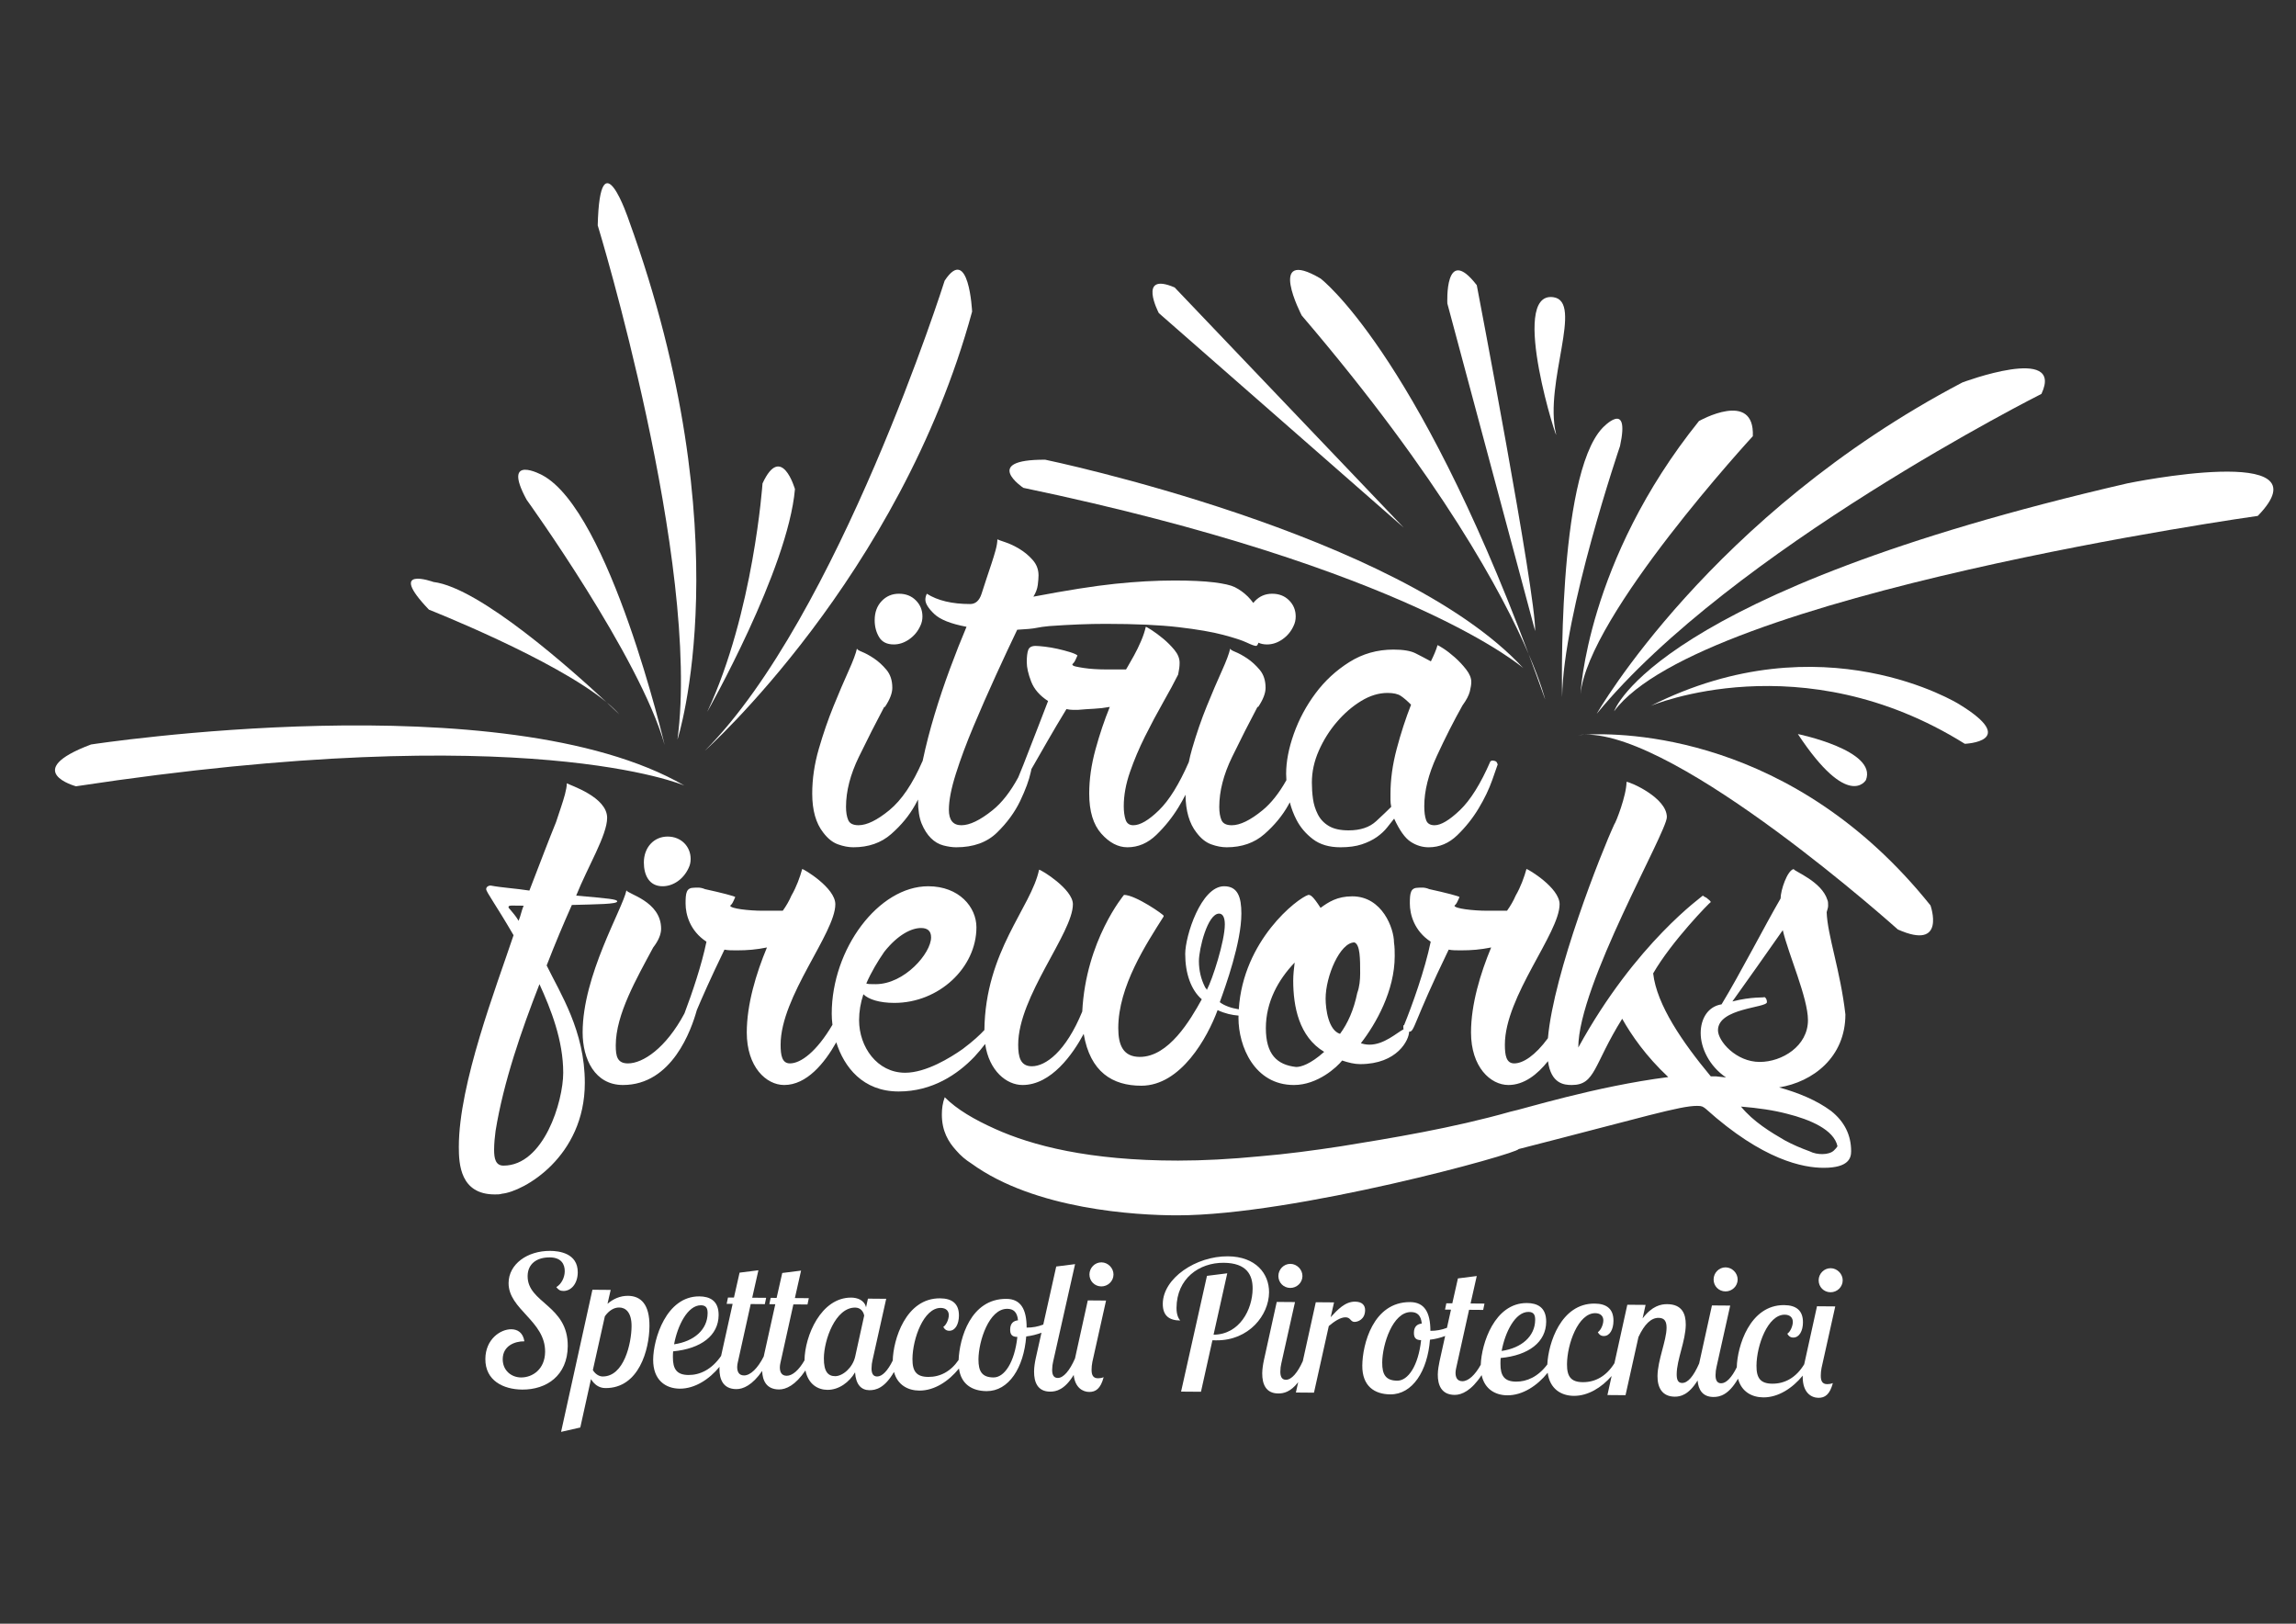 <?xml version="1.0" encoding="utf-8"?>
<!-- Generator: Adobe Illustrator 16.0.0, SVG Export Plug-In . SVG Version: 6.00 Build 0)  -->
<!DOCTYPE svg PUBLIC "-//W3C//DTD SVG 1.1//EN" "http://www.w3.org/Graphics/SVG/1.1/DTD/svg11.dtd">
<svg version="1.1" id="Livello_1" xmlns:x="http://ns.adobe.com/Extensibility/1.0/" xmlns:i="http://ns.adobe.com/AdobeIllustrator/10.0/" xmlns:graph="http://ns.adobe.com/Graphs/1.0/"
	 xmlns="http://www.w3.org/2000/svg" xmlns:xlink="http://www.w3.org/1999/xlink" x="0px" y="0px" width="841.89px"
	 height="595.28px" viewBox="0 0 841.89 595.28" enable-background="new 0 0 841.89 595.28" xml:space="preserve">
<rect x="0" y="0" width="841.89" height="595.28" fill="#333333" stroke="none"/>
<g>
	<path fill="#FFFFFF" d="M193.469,467.81c0.034-4.444,3.305-6.871,8.145-6.832c4.244,0.035,5.484,2.565,5.465,5.084
		c-0.02,2.39-1.299,4.766-3.098,5.812c0.721,0.935,1.379,1.404,2.575,1.414c2.918,0.024,5.262-2.743,5.293-6.788
		c0.057-7.162-7.031-7.883-10.084-7.907c-8.421-0.068-15.225,4.853-15.28,11.751c-0.078,9.744,13.481,13.901,13.392,25.24
		c-0.052,6.433-4.651,9.447-8.829,9.414c-3.516-0.029-6.746-2.51-6.711-6.754c0.039-4.775,4.297-6.53,7.944-6.5
		c-0.506-3.189-2.485-4.4-4.805-4.416c-3.979-0.032-9.45,3.637-9.506,10.866c-0.065,8.022,6.675,11.194,13.505,11.248
		c8.887,0.071,16.621-5.104,16.707-15.914C208.305,478.473,193.389,477.756,193.469,467.81z"/>
	<path fill="#FFFFFF" d="M230.275,475.07c-2.918-0.023-5.447,1.147-7.516,2.921l1.167-5.095l-6.697-0.054l-11.494,52.102
		l7.044-1.602l3.922-17.743c1.177,1.931,2.891,3.272,5.278,3.293c12.336,0.096,16.097-14.132,16.164-22.687
		C238.208,478.114,234.918,475.107,230.275,475.07z M220.953,504.64c-1.061-0.009-2.582-0.686-3.563-2.351l4.403-19.728
		c1.473-2.045,3.276-3.225,5.264-3.209c2.255,0.018,4.565,1.629,4.523,6.935C231.527,492.454,228.845,504.701,220.953,504.64z"/>
	<path fill="#FFFFFF" d="M405.564,476.806l-6.697-0.054l-4.681,21.252c-0.003,0.008-0.004,0.016-0.006,0.025
		c-1.955,4.479-4.229,7.168-6.347,7.153c-1.66-0.016-2.044-1.477-2.031-3.002c0.009-1.061,0.149-2.188,0.356-2.982l8.046-35.747
		l-6.907,0.873l-4.753,21.281c-1.936,0.751-3.959,1.131-6.098,1.115c-0.011-6.766-2.17-10.497-7.411-10.537
		c-13.161-0.106-17.203,14.512-17.535,22.4c-2.907,4.253-6.797,6.252-11.138,6.215c-4.312-0.032-5.821-2.035-5.784-6.611
		c0.061-7.425,4.13-18.734,10.363-18.686c1.988,0.017,2.978,1.151,2.965,2.679c-0.012,1.458-0.893,3.572-2.025,4.294
		c0.457,0.864,1.116,1.4,2.178,1.409c2.253,0.018,3.535-2.492,3.559-5.543c0.035-4.309-2.403-6.318-6.913-6.354
		c-12.651-0.103-17.194,15.273-17.358,22.804c-1.811,3.695-3.838,5.874-5.746,5.857c-1.658-0.012-2.044-1.473-2.031-3.002
		c0.008-1.06,0.148-2.185,0.355-2.979l5.022-22.507l-6.697-0.055l-0.692,3.178c-0.639-2.724-3.287-3.54-5.408-3.558
		c-11.111-0.091-17.056,14.042-17.16,22.999c-2.058,3.58-4.439,5.676-6.545,5.659c-1.988-0.017-2.506-1.543-2.496-3.138
		c0.009-0.993,0.349-2.117,0.489-2.848l4.472-20.191l5.172,0.041l0.484-2.315l-5.107-0.042l2.269-10.063l-6.902,0.874l-2.062,9.135
		l-2.19-0.018l-0.482,2.317l2.186,0.018l-4.196,18.934c-0.015,0.071-0.03,0.15-0.046,0.226c-2.202,4.354-4.89,6.964-7.235,6.945
		c-1.99-0.016-2.507-1.543-2.495-3.138c0.007-0.994,0.347-2.12,0.488-2.848l4.473-20.19l5.172,0.04l0.483-2.318l-5.108-0.039
		l2.271-10.063l-6.905,0.873l-2.061,9.136l-2.191-0.017l-0.482,2.314l2.189,0.02l-4.197,18.934c-0.01,0.045-0.02,0.095-0.029,0.142
		c-3.475,5.037-7.825,7.023-11.963,6.99c-4.242-0.033-5.751-2.101-5.714-6.611c0.007-0.663,0.01-1.323,0.083-2.055
		c10.285-0.979,16.627-5.835,16.686-13.263c0.042-5.438-3.394-6.858-7.04-6.889c-12.202-0.096-16.903,15.649-16.966,23.143
		c-0.06,7.627,4.623,10.648,9.73,10.69c5.529,0.044,10.836-3.423,14.603-8.014c-0.015,0.236-0.023,0.471-0.026,0.702
		c-0.028,3.779,1.268,7.438,6.176,7.478c2.516,0.021,5.917-1.479,9.483-6.653c0.134,3.521,1.559,6.743,6.162,6.776
		c2.568,0.022,6.059-1.541,9.706-6.976c1.063,5.067,4.507,7.092,8.066,7.119c4.243,0.035,8.046-2.853,10.129-6.417
		c0.298,4.579,2.335,6.519,5.255,6.541c2.337,0.017,5.57-0.726,9.025-6.686c1.293,4.816,5.143,6.8,9.269,6.833
		c5.559,0.045,10.815-3.46,14.549-8.091c0.796,5.878,4.965,8.247,10.112,8.29c8.156,0.062,13.664-8.58,14.553-20.046
		c1.967-0.23,3.859-0.708,5.589-1.374l-2.076,9.295c-0.343,1.59-0.624,3.31-0.635,4.9c-0.031,3.98,1.332,7.373,5.841,7.411
		c2.262,0.017,5.365-0.678,8.693-6.125c0.487,4.716,3.351,6.221,5.694,6.238c2.386,0.019,4.187-1.227,5.282-5.394
		c-0.867,0.323-1.529,0.383-2.125,0.381c-1.792-0.016-2.31-1.281-2.296-3.137c0.005-0.863,0.08-1.858,0.286-2.849L405.564,476.806z
		 M257.033,478.53c2.123,0.018,2.443,1.415,2.432,2.938c-0.049,5.969-4.926,10.309-12.294,11.377
		C248.421,486.024,252.125,478.491,257.033,478.53z M313.572,497.357c-0.895,4.037-4.568,7.192-7.353,7.169
		c-2.52-0.02-4.165-1.558-4.125-6.598c0.053-6.633,4.196-18.604,11.49-18.544c1.988,0.015,3.038,1.483,3.292,2.943L313.572,497.357z
		 M373.039,490.14c-1.005,9.344-4.763,14.885-8.742,14.854c-4.113-0.034-5.556-2.102-5.517-6.677
		c0.05-6.634,3.862-18.54,10.558-18.485c2.19,0.02,3.643,1.089,3.947,4.21c-1.659,0.187-2.859,1.104-2.878,3.359
		C370.394,488.991,370.849,490.122,373.039,490.14z"/>
	<path fill="#FFFFFF" d="M403.887,462.8c-2.453-0.022-4.394,2.02-4.414,4.407c-0.019,2.454,1.89,4.392,4.342,4.413
		c2.389,0.017,4.459-1.886,4.478-4.342C408.313,464.891,406.274,462.818,403.887,462.8z"/>
	<path fill="#FFFFFF" d="M450.251,460.584c-11.736-0.094-23.805,8.033-23.882,17.383c-0.033,4.443,2.405,6.121,6.385,6.153
		c-0.394-0.469-1.379-1.735-1.354-4.654c0.086-10.742,8.291-16.577,17.311-16.506c8.488,0.069,10.641,4.527,10.599,9.502
		c-0.061,7.627-4.776,16.807-14.328,16.863l5.023-22.508l-7.437,0.935l-9.492,42.435l7.296,0.057l4.194-18.866l1.462,0.011
		c11.937,0.098,19.242-9.262,19.308-17.552C465.39,466.941,460.468,460.665,450.251,460.584z"/>
	<path fill="#FFFFFF" d="M477.577,467.833c0.019-2.388-2.018-4.459-4.409-4.479c-2.452-0.019-4.392,2.021-4.413,4.407
		c-0.018,2.456,1.891,4.395,4.344,4.413C475.489,472.193,477.557,470.286,477.577,467.833z"/>
	<path fill="#FFFFFF" d="M496.861,477.206c-3.647-0.029-6.387,2.934-8.934,5.697l1.238-5.426l-6.696-0.055l-4.755,21.58
		c-1.926,4.294-4.142,6.864-6.211,6.848c-1.658-0.012-2.044-1.474-2.033-3c0.007-1.061,0.153-2.188,0.356-2.981l5.021-22.508
		l-6.696-0.053l-4.682,21.249c-0.343,1.591-0.62,3.313-0.639,4.905c-0.028,3.977,1.339,7.371,5.846,7.404
		c1.95,0.017,4.527-0.499,7.334-4.134l-0.837,3.79l6.632,0.054l5.435-24.429c1.871-1.577,4.199-3.218,6.125-3.201
		c1.922,0.015,1.777,1.673,3.302,1.685c1.196,0.01,3.855-0.898,3.884-4.279C500.567,478.562,499.513,477.229,496.861,477.206z"/>
	<path fill="#FFFFFF" d="M637.159,469.112c0.02-2.388-2.019-4.459-4.41-4.478c-2.451-0.02-4.391,2.021-4.412,4.408
		c-0.019,2.454,1.891,4.393,4.344,4.411C635.07,473.475,637.138,471.566,637.159,469.112z"/>
	<path fill="#FFFFFF" d="M671.269,464.944c-2.451-0.02-4.393,2.02-4.412,4.406c-0.02,2.454,1.889,4.395,4.342,4.412
		c2.391,0.02,4.458-1.888,4.479-4.343C675.696,467.033,673.659,464.963,671.269,464.944z"/>
	<path fill="#FFFFFF" d="M672.947,478.951l-6.694-0.055l-4.685,21.251c0,0.007-0.002,0.011-0.002,0.017
		c-2.954,4.873-7.08,7.155-11.714,7.119c-4.312-0.037-5.821-2.036-5.788-6.612c0.061-7.428,4.132-18.736,10.368-18.686
		c1.988,0.016,2.971,1.151,2.959,2.675c-0.014,1.46-0.891,3.575-2.023,4.297c0.457,0.864,1.119,1.401,2.177,1.41
		c2.255,0.017,3.538-2.492,3.56-5.545c0.035-4.309-2.402-6.316-6.912-6.354c-12.641-0.098-17.189,15.255-17.354,22.789
		c-1.815,3.704-3.849,5.893-5.751,5.876c-1.661-0.014-2.047-1.477-2.036-3.002c0.008-1.063,0.153-2.187,0.355-2.98l5.02-22.51
		l-6.695-0.052l-4.681,21.249c-0.003,0.01-0.005,0.022-0.007,0.032c-2.09,4.739-4.161,7.164-6.275,7.146
		c-1.596-0.013-1.979-1.407-1.963-3.268c0.041-5.304,3.278-12.175,3.327-18.077c0.028-4.044-1.4-7.503-6.773-7.547
		c-2.319-0.018-5.577,0.619-9.062,5.233l1.1-4.967l-6.695-0.052l-4.723,21.429c-2.946,4.759-7.029,6.993-11.609,6.956
		c-4.311-0.034-5.823-2.036-5.786-6.609c0.056-7.43,4.13-18.738,10.366-18.688c1.986,0.016,2.972,1.151,2.959,2.678
		c-0.011,1.458-0.891,3.574-2.023,4.297c0.457,0.865,1.119,1.398,2.177,1.408c2.256,0.019,3.536-2.493,3.56-5.542
		c0.035-4.312-2.4-6.32-6.911-6.355c-12.378-0.1-16.998,14.626-17.342,22.313c-3.387,4.532-7.521,6.335-11.468,6.303
		c-4.242-0.033-5.752-2.103-5.719-6.608c0.004-0.666,0.011-1.329,0.084-2.059c10.286-0.977,16.628-5.834,16.685-13.263
		c0.044-5.438-3.393-6.856-7.038-6.886c-11.932-0.096-16.69,14.952-16.951,22.625c-2.108,3.803-4.574,6.05-6.75,6.034
		c-1.992-0.017-2.513-1.545-2.498-3.139c0.012-0.992,0.352-2.119,0.488-2.846l4.472-20.192l5.171,0.04l0.483-2.316l-5.104-0.043
		l2.268-10.062l-6.903,0.876l-2.061,9.135l-2.19-0.019l-0.481,2.317l2.187,0.017l-1.477,6.664c-1.926,0.743-3.942,1.118-6.071,1.101
		c-0.011-6.765-2.171-10.492-7.41-10.536c-13.664-0.108-17.5,15.645-17.563,23.27c-0.06,7.56,4.495,10.514,10.261,10.56
		c8.158,0.066,13.666-8.578,14.553-20.044c1.96-0.228,3.843-0.703,5.568-1.366l-2.057,9.286c-0.274,1.324-0.622,3.179-0.639,4.836
		c-0.028,3.779,1.27,7.439,6.178,7.478c2.61,0.021,6.174-1.585,9.888-7.251c1.124,5.216,5.108,7.372,9.403,7.405
		c5.632,0.047,11.042-3.551,14.818-8.272c0.802,6.004,5.019,8.434,9.582,8.47c5.23,0.043,10.19-3.054,13.867-7.273l-1.535,6.974
		l6.635,0.054l4.738-21.318c2.23-4.755,4.635-7.058,7.419-7.035c2.259,0.019,2.909,1.482,2.89,3.671
		c-0.036,4.709-3.277,11.845-3.322,17.679c-0.037,4.247,1.729,7.511,6.305,7.548c2.084,0.017,5.112-0.629,8.391-5.934
		c0.281,3.361,1.812,6.014,5.793,6.046c2.338,0.019,5.575-0.727,9.032-6.695c1.292,4.824,5.143,6.81,9.271,6.842
		c5.516,0.043,10.733-3.407,14.461-7.98c-0.006,0.11-0.013,0.231-0.013,0.337c-0.051,5.97,3.181,7.783,5.77,7.806
		c2.388,0.02,4.187-1.226,5.284-5.394c-0.868,0.323-1.529,0.384-2.127,0.379c-1.789-0.014-2.311-1.277-2.296-3.137
		c0.007-0.861,0.081-1.854,0.288-2.848L672.947,478.951z M560.481,480.965c2.125,0.018,2.442,1.414,2.43,2.938
		c-0.047,5.968-4.922,10.306-12.291,11.375C551.868,488.457,555.573,480.927,560.481,480.965z M521.087,491.326
		c-1.004,9.347-4.765,14.884-8.743,14.853c-4.111-0.032-5.557-2.099-5.518-6.675c0.051-6.631,3.862-18.54,10.558-18.485
		c2.191,0.018,3.645,1.088,3.949,4.21c-1.66,0.186-2.863,1.104-2.878,3.36C518.441,490.181,518.897,491.308,521.087,491.326z"/>
	<path fill="#FFFFFF" d="M184.083,437.634c7.916-0.794,30.357-13.466,30.357-40.654c0-19.008-8.974-32.732-13.992-43.03
		c3.169-8.18,6.071-15.044,9.241-22.174c9.239-0.265,16.629-0.265,16.629-1.32c0-0.791-3.167-1.057-15.045-2.11
		c4.223-10.559,11.351-22.175,11.351-28.512c0-7.656-13.464-11.877-14.783-12.668c0,2.111-1.054,5.542-2.113,8.71l-1.847,5.543
		c-2.903,7.13-5.279,13.464-9.766,25.079c-5.018-0.791-10.031-1.055-14.256-1.85c-0.792,0-1.585,0.528-1.585,1.321
		c0,1.055,3.433,5.542,10.033,16.894c-6.337,19.007-20.064,54.382-20.064,77.609c0,6.337,0.529,17.423,13.2,17.423
		C182.498,437.895,183.291,437.895,184.083,437.634z M186.986,333.36c-0.263-0.264-0.528-0.528-0.528-0.793
		c0-0.792,1.055-0.527,5.542-0.527c-0.79,1.847-1.056,3.695-1.844,5.543C189.097,335.735,188.042,334.682,186.986,333.36z
		 M181.706,414.667c2.905-17.954,9.503-36.958,16.103-53.853c4.225,9.238,8.711,20.591,8.711,32.469
		c0,10.559-7.125,34.052-21.909,34.052c-2.905,0-3.433-2.637-3.433-5.808C181.178,419.155,181.442,416.778,181.706,414.667z"/>
	<path fill="#FFFFFF" d="M244.796,306.697c-5.013,0-8.708,3.962-8.708,9.504c0,4.489,1.847,8.712,6.862,8.712
		c3.958,0,7.657-2.639,9.503-6.599c0.528-1.058,0.793-2.113,0.793-3.433C253.247,310.394,249.814,306.697,244.796,306.697z"/>
	<path fill="#FFFFFF" d="M671.384,407.274c-5.312-3.935-12.092-6.694-19.024-8.611c12.363-2.005,24.306-11.041,24.306-26.761
		c-1.846-16.103-6.6-29.04-6.867-37.485c0.268-1.057,0.532-1.585,0.532-2.377c0-0.789,0-1.585-0.265-2.109
		c-2.073-6.741-12.03-10.425-12.39-11.308c-2.308,0.495-4.771,7.717-4.771,10.775c-5.544,9.507-15.045,27.982-21.644,38.809
		c-5.017,0.791-7.658,5.277-7.658,10.555c0,5.334,3.057,12.031,9.29,16.247c-1.238-0.149-2.483-0.285-3.748-0.407h-1.848
		c-10.295-12.407-19.798-26.132-21.119-37.748c6.862-11.879,20.854-26.133,21.119-26.133c0-0.266-0.527-0.79-1.582-1.586
		c-0.528-0.26-1.057-0.525-1.321-0.79c0.265,0-24.55,17.158-45.669,55.701c0-22.968,32.473-78.931,32.473-84.475
		c0-7.126-13.467-12.935-14.787-12.935c0,5.015-3.959,15.046-4.484,15.573c-4.709,10.159-22.204,54.261-24.339,78.411
		c-4.666,6.367-9.116,9.234-12.354,9.234c-2.906,0-3.431-2.908-3.431-6.864c0-17.69,20.063-40.919,20.063-51.479
		c0-6.068-11.619-12.935-12.144-12.935c-0.796,2.903-2.116,6.6-3.963,9.769c-0.788,1.849-1.847,3.695-3.167,5.542h-7.394
		c-5.013,0-11.877-0.79-11.877-1.847c0.79-0.789,0.79-0.789,1.846-3.165c0-0.266-5.013-1.586-11.083-2.906
		c-1.849-0.793-3.169-0.526-3.96-0.526c-2.905,0-3.167,1.847-3.167,5.809c0,3.957,1.582,10.03,7.654,13.987
		c-2.111,10.296-6.863,23.491-9.771,30.623c-0.26,0-0.26,0-0.26,0.264v0.791c0,0.149,0.036,0.286,0.091,0.416
		c-2.578,1.355-7.158,5.658-12.499,5.658c-1.319,0-2.377-0.266-3.167-0.53c5.542-7.128,12.407-19.271,12.407-31.943
		c0-1.846,0-3.167-0.265-5.014c0-5.017-4.225-16.894-15.309-16.894c-5.546,0-8.713,2.111-11.615,4.223
		c-2.904-4.487-3.699-4.752-4.49-4.752c-4.054,1.267-23.916,16.655-25.494,41.947c-2.744-0.428-5.313-1.323-6.973-2.615
		c2.109-5.808,7.919-21.909,7.919-32.47c0-6.067-1.321-10.029-6.334-10.029c-8.451,0-14.258,18.215-14.258,24.813
		c0,7.128,2.112,13.199,6.073,16.63c-4.224,7.66-12.146,21.12-22.704,21.12c-6.072,0-7.918-4.225-7.918-10.56
		c0-15.312,10.292-30.885,16.629-40.915v-0.266c0.262-0.263-10.296-7.655-14.521-7.655c0,0-13.99,16.632-15.311,42.765
		c-6.072,14.782-13.462,20.064-18.475,20.064c-4.227,0-5.017-3.434-5.017-7.919c0-17.69,20.06-40.919,20.06-51.479
		c0-5.542-11.616-12.667-12.405-12.667c-2.875,13.848-19.711,29.777-20.048,58.778c-1.618,1.75-4.065,4.048-7.936,6.948
		c-4.488,3.17-13.463,8.713-21.117,8.713c-10.295,0-16.894-9.503-16.894-19.268c0-3.171,0.526-6.34,1.581-9.507
		c1.85,1.847,5.811,3.167,11.354,3.167c16.367,0,30.092-12.932,30.092-27.716c0-7.393-6.334-15.047-17.686-15.047
		c-18.215,0-35.371,22.967-35.371,46.725c0,1.271,0.088,2.641,0.265,4.063c-5.788,9.826-11.596,14.154-15.574,14.154
		c-2.907,0-3.434-2.908-3.434-6.864c0-17.69,20.063-40.919,20.063-51.479c0-6.068-11.614-12.935-12.142-12.935
		c-0.792,2.903-2.111,6.6-3.962,9.769c-0.788,1.849-1.846,3.695-3.167,5.542h-7.392c-5.015,0-11.877-0.79-11.877-1.847
		c0.792-0.789,0.792-0.789,1.846-3.165c0-0.266-5.014-1.586-11.088-2.906c-1.848-0.793-3.167-0.526-3.959-0.526
		c-2.902,0-3.167,1.847-3.167,5.809c0,3.957,1.584,10.03,7.655,13.987c-1.735,8.469-5.258,18.896-8.07,26.301
		c-6.825,12.779-15.25,18.315-20.699,18.315c-3.96,0-4.487-2.644-4.487-6.604c0-11.349,7.654-24.55,13.728-35.901
		c1.846-2.375,2.903-4.749,2.903-6.863c0-10.209-12.595-12.77-12.703-14.12c-1.472,7.03-16.073,31.142-16.073,52.136
		c0,9.767,4.488,19.27,14.786,19.27c18.077,0,25.099-20.351,27.077-27.44c1.889-4.479,4.917-11.426,10.141-22.187
		c1.32,0.264,2.641,0.264,4.487,0.264c3.961,0,7.128-0.264,11.089-1.059c-3.961,9.504-7.394,20.857-7.394,31.152
		c0,12.669,7.127,19.27,13.727,19.27c8.227,0,14.758-7.953,19.09-15.654c2.866,9.07,9.728,18.028,22.88,18.028
		c12.406,0,21.646-6.334,27.719-12.67c1.382-1.488,2.718-3.069,3.998-4.746c1.441,9.901,7.869,15.042,13.689,15.042
		c10.56,0,18.477-11.349,22.437-18.743c2.378,13.991,10.562,19.006,21.12,19.006c14.522,0,24.286-17.686,27.984-27.717
		c2.83,1.321,5.386,1.827,7.676,2.01c-0.004,0.299-0.021,0.592-0.021,0.893c0,10.295,5.809,24.552,20.325,24.552
		c8.713,0,15.839-6.601,17.687-8.978c2.375,0.793,4.489,1.321,6.6,1.321c13.727,0,17.951-8.977,17.951-11.878
		c2.11,0,1.319-2.905,14.519-30.093c1.319,0.264,2.64,0.264,4.486,0.264c3.958,0,7.129-0.264,11.088-1.059
		c-3.959,9.504-7.389,20.857-7.389,31.152c0,12.669,7.123,19.27,13.722,19.27c5.705,0,10.591-3.827,14.497-8.739
		c1.131,8.33,5.95,8.739,8.734,8.739c8.713,0,7.918-7.393,18.479-24.287c3.433,6.074,8.711,13.727,16.895,21.382
		c-26.929,3.434-53.587,11.882-57.812,12.671c-21.384,6.07-44.084,9.77-62.037,12.674c-10.293,1.583-20.321,2.902-29.827,3.693
		c-10.823,1.057-20.855,1.585-30.093,1.585c-32.736,0-53.591-5.542-67.053-11.616c-7.655-3.432-13.99-7.125-18.479-11.611
		c-0.79,2.11-1.056,4.222-1.056,6.332c0,6.073,2.376,10.03,5.279,13.2c1.585,1.848,3.432,3.43,5.544,4.751
		c23.228,16.893,60.452,19.008,75.5,19.008c43.029,0,125.127-22.705,125.127-24.287c46.461-11.88,59.129-15.839,65.467-15.839
		c1.846,0,2.11,0.265,3.168,1.057c21.116,19.006,35.901,21.647,43.29,21.647c9.241,0,10.034-3.698,10.034-6.073
		C678.776,416.248,676.4,411.236,671.384,407.274z M324.251,348.936c5.014-6.335,10.031-8.712,13.462-8.712
		c2.375,0,3.695,1.058,3.695,3.433c0,5.805-9.766,17.158-20.326,17.158c-1.849,0-2.904,0-3.432-0.264
		C319.499,356.324,321.875,352.367,324.251,348.936z M442.515,362.925c-0.265-0.792-0.526-0.527-0.791-1.32
		c-1.321-2.638-2.111-5.805-2.111-9.237c0-4.487,3.166-17.425,7.39-17.425c1.32,0,2.113,1.32,2.113,3.963
		C449.115,344.975,444.626,358.967,442.515,362.925z M475.248,391.171c-7.128-0.792-11.087-4.748-11.087-14.255
		c0-9.504,4.486-17.687,10.561-24.023c-0.266,2.112-0.53,4.488-0.53,6.604c0,9.502,2.113,20.588,11.353,26.131
		C480.526,390.115,477.095,391.171,475.248,391.171z M497.687,363.984c-1.32,6.333-3.431,11.084-6.334,15.044
		c-4.225-1.319-5.28-8.976-5.28-12.934c0-8.185,5.28-20.592,10.56-20.592c2.11,0.792,2.11,6.073,2.11,11.351
		C498.742,359.229,498.479,361.869,497.687,363.984z M629.943,377.709c0-8.182,17.948-8.182,17.948-10.297
		c0-0.79-0.264-1.317-0.53-1.581c-0.258-0.266-0.258-0.266-0.524-0.266c0.267,0.266-4.486-0.266-11.615,1.586
		c5.277-7.395,12.406-17.426,18.479-26.136c2.113,8.976,9.236,24.815,9.236,33c0,9.499-9.501,15.307-17.684,15.307
		C636.541,389.322,629.943,381.668,629.943,377.709z M672.438,421.794c-0.793,0.789-2.375,1.319-4.223,1.319
		c-1.586,0-3.169-0.266-4.752-1.056c-2.903-1.057-6.07-2.377-8.976-3.962c-5.015-2.903-11.615-6.859-16.104-12.404
		c6.337,0.527,11.881,1.317,16.896,2.638c8.45,2.112,17.159,5.81,18.48,11.882C673.495,420.736,672.967,421.266,672.438,421.794z"/>
	<path fill="#FFFFFF" d="M657.659,318.576c0,0.014,0.01,0.03,0.017,0.047c0.082-0.017,0.167-0.047,0.246-0.047H657.659z"/>
	<path fill="#FFFFFF" d="M327.73,236.261c1.976,0,3.86-0.628,5.658-1.889c1.795-1.252,3.142-2.871,4.042-4.851
		c0.538-1.073,0.809-2.241,0.809-3.501c0-2.332-0.809-4.312-2.425-5.927c-1.617-1.615-3.683-2.422-6.197-2.422
		c-2.519,0-4.626,0.899-6.333,2.691c-1.707,1.799-2.56,4.135-2.56,7.005c0,2.337,0.541,4.406,1.618,6.199
		C323.419,235.361,325.211,236.261,327.73,236.261z"/>
	<path fill="#FFFFFF" d="M339.85,217.67c-0.361,0.719-0.539,1.439-0.539,2.154c0,1.439,1.079,3.189,3.235,5.251
		c2.157,2.068,6.104,3.638,11.857,4.717c-1.98,4.673-4,9.793-6.064,15.356c-2.065,5.571-3.953,11.185-5.659,16.843
		c-1.709,5.658-3.145,11.228-4.308,16.704c-0.027,0.127-0.05,0.25-0.077,0.377l-0.057,0.028
		c-3.598,8.264-7.639,14.237-12.125,17.916c-4.494,3.685-8.265,5.524-11.315,5.524c-1.98,0-3.236-0.629-3.772-1.887
		c-0.542-1.253-0.811-2.87-0.811-4.85c0-5.746,1.572-11.855,4.714-18.321c3.143-6.466,6.24-12.571,9.298-18.321h0.268
		c1.793-2.696,2.695-5.029,2.695-7.009c0-2.693-0.719-4.89-2.156-6.599c-1.44-1.704-2.963-3.098-4.58-4.175
		c-1.615-1.079-3.1-1.889-4.446-2.426c-1.179-0.472-1.774-0.873-1.783-1.208c-0.386,1.8-1.402,4.531-3.068,8.212
		c-1.706,3.773-3.548,8.083-5.521,12.933c-1.978,4.851-3.774,10.062-5.389,15.627c-1.617,5.571-2.424,11.044-2.424,16.436
		c0,6.109,1.348,10.871,4.04,14.28c1.618,2.156,3.411,3.596,5.389,4.312c1.975,0.716,3.86,1.078,5.658,1.078
		c5.567,0,10.194-1.615,13.875-4.851c3.683-3.232,6.603-6.777,8.759-10.642c0.383-0.688,0.738-1.361,1.08-2.025
		c-0.001,0.09-0.005,0.184-0.005,0.273c0,3.596,0.452,6.465,1.345,8.621c0.897,2.155,2.022,3.909,3.369,5.256
		c1.347,1.348,2.872,2.247,4.581,2.695c1.705,0.446,3.277,0.673,4.715,0.673c6.285,0,11.271-1.794,14.957-5.39
		c3.676-3.589,6.505-7.45,8.487-11.585c1.969-4.13,3.269-7.679,3.905-10.643c0.085-0.405,0.165-0.768,0.237-1.098
		c0.233-0.397,0.46-0.787,0.699-1.195c1.436-2.51,3.188-5.561,5.257-9.159c2.061-3.591,4.352-7.453,6.87-11.588
		c0.896,0.184,1.657,0.272,2.29,0.272c0.627,0,1.3,0,2.021,0c1.976-0.176,3.908-0.313,5.793-0.403
		c1.885-0.089,3.814-0.313,5.793-0.673c-1.979,4.85-3.732,10.061-5.255,15.626c-1.526,5.571-2.292,10.959-2.292,16.166
		c0,6.468,1.483,11.363,4.447,14.684c2.962,3.325,6.15,4.986,9.566,4.986c3.95,0,7.497-1.525,10.642-4.581
		c3.141-3.051,5.836-6.418,8.083-10.102c0.956-1.568,1.809-3.094,2.568-4.579c0.061,5.908,1.398,10.541,4.029,13.872
		c1.617,2.156,3.412,3.596,5.394,4.312c1.972,0.716,3.857,1.078,5.656,1.078c5.564,0,10.192-1.615,13.874-4.851
		c3.678-3.232,6.604-6.777,8.758-10.642c0.188-0.335,0.361-0.664,0.537-0.992c0.572,2.222,1.375,4.35,2.423,6.378
		c1.438,2.789,3.455,5.17,6.064,7.141c2.6,1.979,5.97,2.966,10.104,2.966c3.049,0,5.658-0.362,7.813-1.078s3.989-1.615,5.521-2.692
		c1.521-1.08,2.787-2.245,3.772-3.507c0.987-1.253,1.838-2.332,2.561-3.229c1.977,4.311,3.993,7.139,6.064,8.486
		c2.061,1.348,4.263,2.021,6.597,2.021c3.949,0,7.45-1.483,10.509-4.447c3.054-2.962,5.661-6.238,7.818-9.834
		c2.154-3.589,3.81-7.045,4.979-10.372c1.131-3.226,1.796-5.129,2.004-5.73c-0.038-0.011-0.123-0.209-0.254-0.603
		c-0.179-0.536-0.807-0.807-1.881-0.807l-0.537,0.271c-3.598,8.264-7.326,14.237-11.188,17.916
		c-3.861,3.685-6.959,5.524-9.295,5.524c-1.616,0-2.649-0.629-3.094-1.887c-0.454-1.253-0.677-2.963-0.677-5.12
		c0-5.563,1.523-11.672,4.581-18.323c3.052-6.642,6.201-12.838,9.429-18.59c1.438-1.974,2.332-3.679,2.694-5.119
		c0.358-1.438,0.538-2.601,0.538-3.505c0-1.434-0.629-2.96-1.885-4.578c-1.258-1.617-2.651-3.101-4.174-4.446
		c-1.531-1.348-2.925-2.424-4.179-3.232c-1.258-0.81-1.979-1.216-2.155-1.216c-0.183,0.722-0.495,1.618-0.943,2.697
		c-0.45,1.079-0.942,2.157-1.481,3.234c-1.979-1.077-3.866-2.063-5.658-2.966c-1.795-0.897-4.489-1.348-8.08-1.348
		c-5.93,0-11.315,1.529-16.168,4.583c-4.854,3.056-8.987,6.868-12.397,11.453c-3.411,4.577-6.063,9.521-7.944,14.817
		c-1.884,5.298-2.83,10.194-2.83,14.683c0,0.722,0.031,1.506,0.094,2.34c-2.689,4.772-5.594,8.441-8.712,10.998
		c-4.49,3.685-8.267,5.524-11.315,5.524c-1.979,0-3.232-0.629-3.776-1.887c-0.539-1.253-0.808-2.87-0.808-4.85
		c0-5.746,1.571-11.855,4.718-18.321c3.143-6.466,6.238-12.571,9.297-18.321h0.265c1.796-2.696,2.698-5.029,2.698-7.009
		c0-2.693-0.717-4.89-2.157-6.599c-1.439-1.704-2.962-3.098-4.579-4.175c-1.619-1.079-3.101-1.889-4.446-2.426
		c-1.179-0.472-1.773-0.873-1.783-1.208c-0.384,1.8-1.401,4.531-3.067,8.212c-1.709,3.773-3.549,8.083-5.524,12.933
		c-1.976,4.851-3.772,10.062-5.389,15.627c-0.473,1.636-0.87,3.26-1.205,4.878c-3.555,8.11-7.19,13.986-10.918,17.62
		c-3.77,3.685-6.916,5.524-9.428,5.524c-1.44,0-2.384-0.674-2.829-2.023c-0.448-1.346-0.673-3.006-0.673-4.983
		c0-3.948,0.762-8.125,2.288-12.528c1.526-4.4,3.369-8.758,5.525-13.069s4.354-8.438,6.599-12.394
		c2.246-3.947,4.085-7.364,5.527-10.237c0.176-0.898,0.312-1.66,0.401-2.294c0.091-0.626,0.137-1.3,0.137-2.019
		c0-1.614-0.632-3.185-1.89-4.715c-1.26-1.523-2.649-2.918-4.176-4.174c-1.525-1.257-2.92-2.292-4.174-3.101
		c-1.259-0.807-1.98-1.211-2.157-1.211c-0.362,1.619-0.941,3.368-1.749,5.253c-0.811,1.886-1.665,3.636-2.563,5.256
		c-0.899,1.616-1.66,2.963-2.288,4.039c-0.632,1.08-0.854,1.442-0.675,1.08h-7.543c-1.259,0-2.604-0.043-4.042-0.136
		c-1.441-0.086-2.739-0.223-3.907-0.403c-1.171-0.176-2.157-0.359-2.966-0.542c-0.804-0.177-1.21-0.442-1.21-0.806
		c0.359-0.36,0.626-0.675,0.809-0.945c0.176-0.27,0.539-1.031,1.076-2.288c-0.362-0.36-1.259-0.763-2.695-1.215
		c-1.435-0.444-2.963-0.846-4.577-1.21c-1.617-0.358-3.191-0.628-4.717-0.808c-1.527-0.175-2.653-0.271-3.368-0.271
		c-1.44,0-2.335,0.497-2.692,1.481c-0.363,0.987-0.539,2.472-0.539,4.448c0,1.979,0.539,4.356,1.616,7.141
		c1.078,2.784,3.14,5.163,6.197,7.139c-1.08,2.873-2.289,6.019-3.637,9.428c-1.347,3.415-2.606,6.65-3.773,9.702
		c-1.163,3.054-2.197,5.659-3.099,7.813c-0.161,0.386-0.305,0.736-0.442,1.071c-2.858,5.263-5.987,9.265-9.385,11.997
		c-4.585,3.685-8.403,5.524-11.455,5.524c-3.055,0-4.58-1.887-4.58-5.658c0-3.41,0.85-7.813,2.56-13.204
		c1.704-5.388,3.861-11.181,6.466-17.377c2.603-6.199,5.342-12.437,8.219-18.727c2.87-6.283,5.476-11.854,7.811-16.708
		c3.411-0.176,5.746-0.402,7.005-0.671c1.26-0.27,2.876-0.494,4.852-0.677c7.546-0.537,14.369-0.807,20.48-0.807
		c10.951,0,19.891,0.404,26.81,1.214c6.909,0.809,12.39,1.751,16.432,2.831c4.04,1.075,6.92,2.018,8.62,2.826
		c1.706,0.812,2.833,1.213,3.374,1.213c0.33,0,0.623-0.394,0.888-1.174c0.88,0.422,1.925,0.637,3.145,0.637
		c1.973,0,3.864-0.628,5.66-1.889c1.791-1.252,3.138-2.871,4.041-4.851c0.539-1.073,0.808-2.241,0.808-3.501
		c0-2.332-0.808-4.312-2.426-5.927c-1.614-1.615-3.681-2.422-6.197-2.422c-2.518,0-4.626,0.899-6.332,2.691
		c-0.21,0.222-0.407,0.452-0.592,0.691c-0.615-0.836-1.265-1.61-1.961-2.308c-1.44-1.434-3.058-2.601-4.85-3.502
		c-1.44-0.714-4.003-1.3-7.677-1.75c-3.689-0.446-8.489-0.674-14.415-0.674c-6.831,0-14.105,0.403-21.828,1.213
		c-7.723,0.808-17.692,2.383-29.907,4.712c0.896-1.434,1.434-2.87,1.617-4.311c0.175-1.435,0.271-2.601,0.271-3.502
		c0-2.156-0.724-4.042-2.159-5.659c-1.435-1.614-3.053-2.963-4.845-4.04c-1.8-1.079-3.508-1.886-5.124-2.426
		c-1.619-0.538-2.606-0.896-2.965-1.077c0,1.077-0.222,2.424-0.669,4.042c-0.454,1.615-0.941,3.232-1.482,4.849l-1.886,5.658
		c-0.364,1.078-0.945,2.876-1.753,5.392c-0.808,2.515-2.201,3.773-4.173,3.773C349.099,221.443,343.799,220.185,339.85,217.67z
		 M483.588,275.193c1.706-3.862,3.909-7.365,6.604-10.508c2.689-3.142,5.656-5.702,8.886-7.678c3.236-1.976,6.468-2.965,9.705-2.965
		c2.155,0,3.771,0.364,4.847,1.079c1.079,0.718,2.334,1.796,3.774,3.231c-1.979,5.03-3.73,10.419-5.256,16.167
		c-1.529,5.751-2.289,11.229-2.289,16.436c0,0.899,0,1.71,0,2.425c0,0.72,0.086,1.527,0.27,2.425
		c-1.258,1.259-3.1,3.011-5.521,5.255c-2.429,2.247-5.793,3.368-10.105,3.368c-3.063,0-5.48-0.539-7.276-1.618
		c-1.798-1.078-3.145-2.512-4.038-4.313c-0.906-1.793-1.484-3.677-1.753-5.658c-0.274-1.973-0.403-3.949-0.403-5.925
		C481.03,282.966,481.877,279.057,483.588,275.193z"/>
	<path fill="#FFFFFF" d="M549.196,280.176c-0.005,0.016-0.015,0.046-0.02,0.064C549.188,280.245,549.196,280.227,549.196,280.176z"
		/>
	<path fill="#FFFFFF" d="M375.23,178.847c141.908,29.662,183.325,66.099,183.325,66.099
		c-45.715-49.547-175.311-76.411-175.311-76.411C359.594,168.424,375.23,178.847,375.23,178.847z"/>
	<path fill="#FFFFFF" d="M514.671,193.398l-83.958-88.013c-13.849-5.955-5.801,9.399-5.801,9.399L514.671,193.398z"/>
	<path fill="#FFFFFF" d="M570.529,158.939c-4.402-18.607,10.284-48.474-0.984-49.988
		C552.863,106.697,571.979,165.071,570.529,158.939z"/>
	<path fill="#FFFFFF" d="M560.477,239.697C518.698,128.18,484.215,102.11,484.215,102.11c-20.133-11.867-6.905,13.548-6.905,13.548
		C528.643,175.727,551.136,217.998,560.477,239.697z"/>
	<path fill="#FFFFFF" d="M560.477,239.697c2.021,5.393,4.059,10.979,6.108,16.777C566.585,256.474,565.236,250.753,560.477,239.697z
		"/>
	<path fill="#FFFFFF" d="M562.904,231.354c0.317-13.44-21.404-126.804-21.404-126.804c-11.881-15.357-10.791,6.713-10.791,6.713
		L562.904,231.354z"/>
	<path fill="#FFFFFF" d="M572.794,255.565c0.383-30.832,21.228-92.023,21.228-92.023c3.839-17.657-6.438-6.638-6.438-6.638
		C570.792,174.579,572.794,255.565,572.794,255.565z"/>
	<path fill="#FFFFFF" d="M642.722,159.91c0.707-17.117-19.746-5.554-19.746-5.554c-41.313,51.411-43.447,100.225-43.447,100.225
		C582.161,225.604,642.722,159.91,642.722,159.91z"/>
	<path fill="#FFFFFF" d="M585.479,261.683c49.436-60.15,163.069-117.271,163.069-117.271c8.56-18.268-28.978-4.202-28.978-4.202
		C627.136,188.699,585.479,261.683,585.479,261.683z"/>
	<path fill="#FFFFFF" d="M780.104,177.195c-173.92,40.155-188.248,83.554-188.248,83.554
		c31.893-42.938,236.018-71.612,236.018-71.612C854.389,161.886,780.104,177.195,780.104,177.195z"/>
	<path fill="#FFFFFF" d="M718.318,258.149c0,0-49.991-31.169-113.03,0.633c0,0,55.305-23.49,115.16,13.908
		C720.448,272.69,740.878,271.905,718.318,258.149z"/>
	<path fill="#FFFFFF" d="M578.726,269.518c-0.143,0.015-0.22,0.024-0.22,0.024C578.576,269.53,578.655,269.528,578.726,269.518z"/>
	<path fill="#FFFFFF" d="M581.177,269.331c34.33-0.771,114.721,71.431,114.721,71.431c17.935,7.982,11.967-8.823,11.967-8.823
		C657.286,268.802,594.723,268.571,581.177,269.331z"/>
	<path fill="#FFFFFF" d="M581.177,269.331c-0.845,0.019-1.663,0.078-2.451,0.187C579.097,269.479,579.934,269.401,581.177,269.331z"
		/>
	<path fill="#FFFFFF" d="M684.19,285.981c4.292-10.888-24.951-16.863-24.951-16.863C677.79,297.18,684.19,285.981,684.19,285.981z"
		/>
	<path fill="#FFFFFF" d="M222.402,257.454c2.948,2.75,4.684,4.446,4.684,4.446C225.812,260.45,224.226,258.961,222.402,257.454z"/>
	<path fill="#FFFFFF" d="M222.402,257.454c-12.426-11.595-46.454-42.023-63.464-44.093c0,0-17.445-6.353-1.659,10.152
		C157.279,223.512,203.266,241.636,222.402,257.454z"/>
	<path fill="#FFFFFF" d="M356.448,114.238c0,0-1.151-24.875-10.066-11.335c0,0-38.979,123.174-87.923,172.322
		C258.459,275.225,329.897,211.563,356.448,114.238z"/>
	<path fill="#FFFFFF" d="M279.598,177.235c0,0-3.252,47.327-20.261,83.718c0,0,29.594-52.13,32.154-81.636
		C291.49,179.317,286.556,162.127,279.598,177.235z"/>
	<path fill="#FFFFFF" d="M248.413,271.141c0,0,24.148-74.535-17.838-190.412c0,0-10.576-31.743-11.404,1.89
		C219.171,82.619,257.037,206.375,248.413,271.141z"/>
	<path fill="#FFFFFF" d="M243.726,273.174c0,0-20.065-85.65-44.839-98.948c0,0-15.218-8.353-5.785,8.987
		C193.102,183.213,234.731,240.925,243.726,273.174z"/>
	<path fill="#FFFFFF" d="M33.386,272.938c-26.086,9.8-5.526,15.326-5.526,15.326c165.811-25.162,223.097-0.261,223.097-0.261
		C184.733,249.689,33.386,272.938,33.386,272.938z"/>
</g>
</svg>
